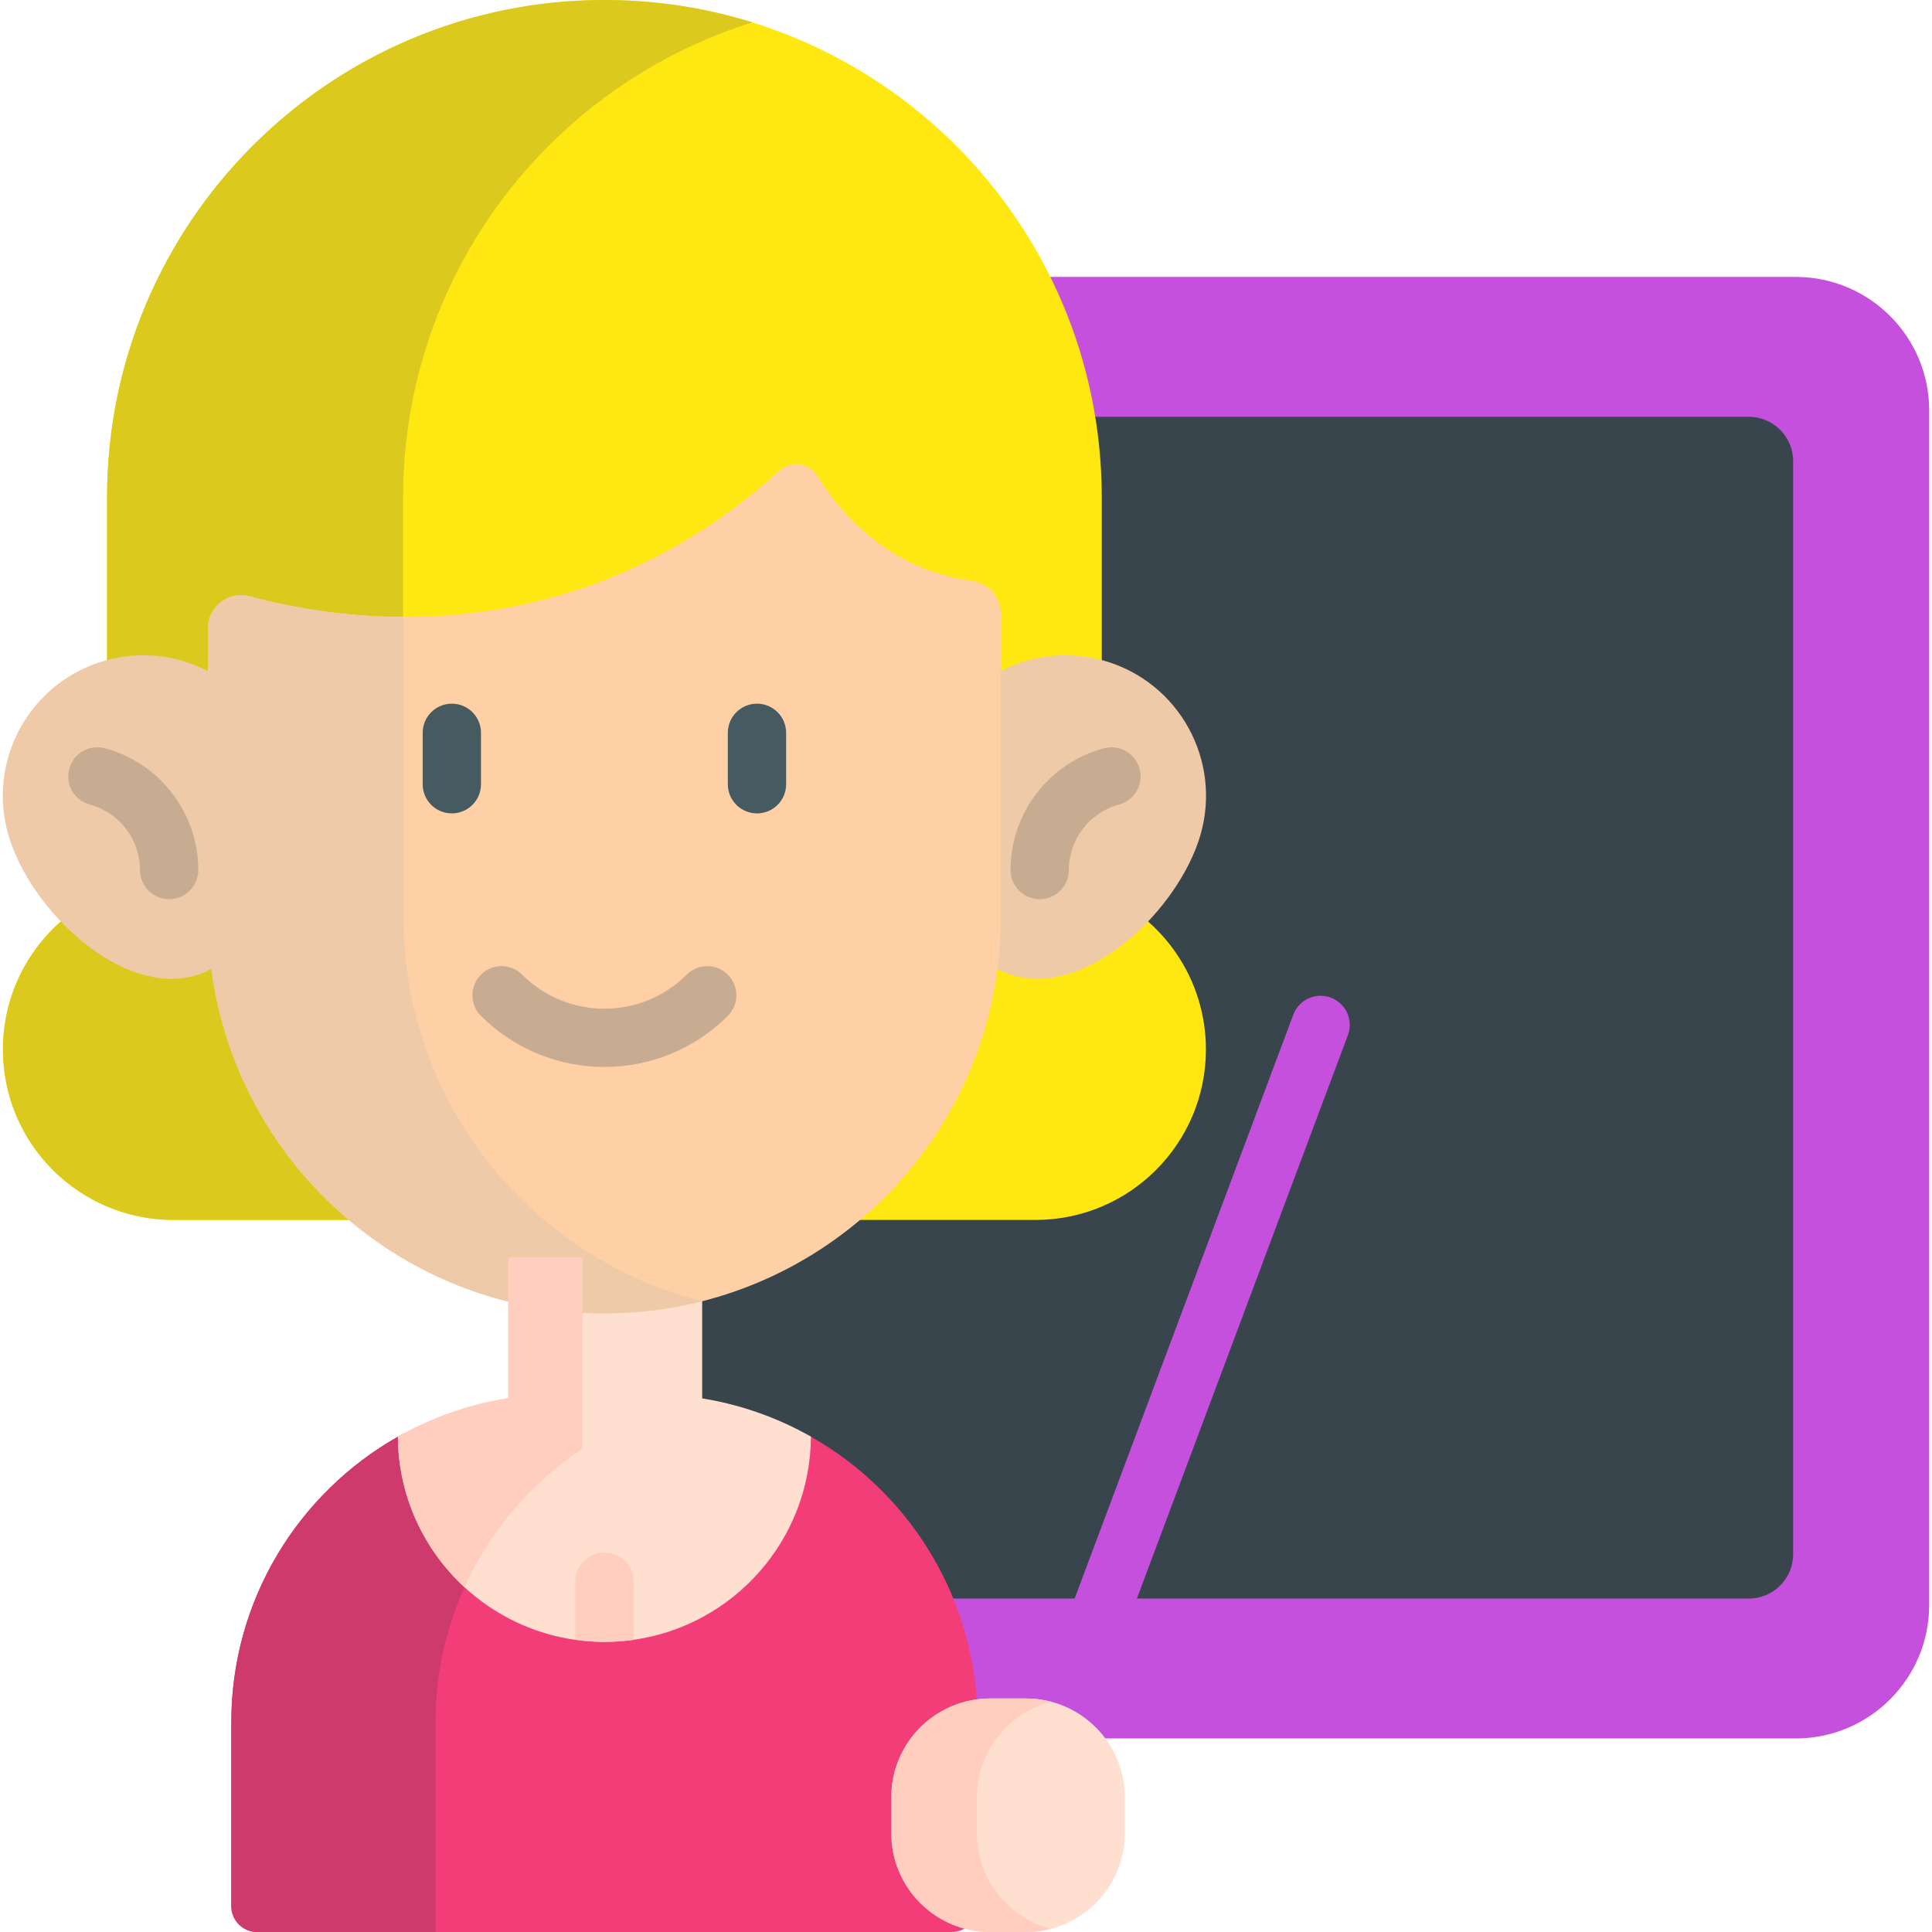 <?xml version="1.0" encoding="UTF-8"?> <svg xmlns="http://www.w3.org/2000/svg" width="100" height="100" viewBox="0 0 100 100" fill="none"><g clip-path="url(#clip0_18_571)"><path d="M38.418 89.982H92.944C96.761 89.982 99.855 86.888 99.855 83.071V21.244C99.855 17.427 96.761 14.333 92.944 14.333H38.418C34.6 14.333 31.506 17.427 31.506 21.244V83.07C31.506 86.888 34.6 89.982 38.418 89.982Z" fill="#C550DD"></path><path d="M30.677 80.444V23.871C30.677 22.602 31.706 21.573 32.975 21.573H90.515C91.784 21.573 92.813 22.602 92.813 23.871V80.444C92.813 81.713 91.784 82.742 90.515 82.742H32.975C31.706 82.742 30.677 81.713 30.677 80.444Z" fill="#39454C"></path><path d="M57.027 46.189V25.743C57.027 11.525 45.502 0 31.284 0C17.067 0 5.541 11.525 5.541 25.743V46.189C2.374 47.528 0.151 50.664 0.151 54.32C0.151 59.193 4.101 63.144 8.975 63.144H53.593C58.467 63.144 62.418 59.194 62.418 54.32C62.418 50.664 60.195 47.528 57.027 46.189Z" fill="#FFE812"></path><path d="M15.475 54.321C15.475 56.759 16.462 58.964 18.059 60.56C19.655 62.157 21.86 63.144 24.298 63.144H8.975C6.54 63.144 4.332 62.157 2.736 60.56C1.139 58.964 0.152 56.759 0.152 54.321C0.152 50.665 2.374 47.527 5.542 46.189V25.743C5.542 18.634 8.423 12.198 13.082 7.54C17.739 2.882 24.175 0 31.284 0C33.953 0 36.526 0.406 38.947 1.159C34.919 2.412 31.314 4.631 28.404 7.54C23.747 12.198 20.864 18.634 20.864 25.743V46.189C17.697 47.527 15.475 50.665 15.475 54.321Z" fill="#DBC91D"></path><path d="M50.597 89.153V98.662C50.597 99.402 49.998 100 49.258 100H13.309C12.571 100 11.971 99.401 11.971 98.662V89.153C11.971 82.81 15.445 77.281 20.596 74.363C23.065 72.959 25.922 74.571 28.964 74.571H33.603C36.648 74.571 39.504 72.959 41.974 74.361C47.123 77.281 50.597 82.81 50.597 89.153Z" fill="#F23D79"></path><path d="M36.568 73.788C32.126 74.569 28.278 75.706 25.742 79.222C23.727 82.016 22.539 85.446 22.539 89.153V100H13.31C12.571 100 11.972 99.401 11.972 98.662V89.153C11.972 82.811 15.446 77.281 20.594 74.361C23.065 72.96 25.922 73.615 28.965 73.615L33.604 73.788C34.615 73.788 35.606 73.619 36.568 73.788Z" fill="#CE3A6B"></path><path d="M41.974 74.36C41.942 79.722 37.96 84.147 32.793 84.877C32.3 84.948 31.797 84.984 31.284 84.984C30.773 84.984 30.268 84.948 29.775 84.877C27.579 84.567 25.598 83.588 24.042 82.155C21.938 80.217 20.614 77.447 20.596 74.362C22.332 73.376 24.259 72.688 26.308 72.366V64.159H36.344V72.38C38.362 72.706 40.262 73.388 41.974 74.36Z" fill="#FFDFCF"></path><path d="M16.954 34.736H51.803C53.402 33.906 55.307 33.667 57.172 34.205C61.028 35.319 63.251 39.352 62.137 43.211C61.021 47.067 56.32 51.608 52.461 50.492C52.172 50.407 51.895 50.294 51.629 50.152H16.52L16.954 34.736Z" fill="#EFCAA8"></path><path d="M51.802 31.762V47.462C51.802 57.048 45.228 65.098 36.343 67.352C34.724 67.762 33.03 67.98 31.284 67.98C19.953 67.98 10.766 58.794 10.766 47.462V32.521C10.766 31.39 11.838 30.568 12.929 30.866C14.726 31.356 17.523 31.923 20.883 31.934C26.493 31.948 33.669 30.409 40.348 24.355C40.946 23.812 41.883 23.948 42.308 24.635C43.441 26.466 45.932 29.479 50.288 30.06C51.151 30.177 51.802 30.893 51.802 31.762Z" fill="#FFD0A6"></path><path d="M36.343 67.352C34.724 67.762 33.03 67.98 31.284 67.98C19.953 67.98 10.766 58.795 10.766 47.462V32.522C10.766 31.39 11.838 30.568 12.929 30.866C14.726 31.356 17.523 31.923 20.883 31.934V47.462C20.883 57.048 27.457 65.1 36.343 67.352Z" fill="#EFCAA8"></path><path d="M23.387 42.101C22.553 42.101 21.878 41.426 21.878 40.592V37.931C21.878 37.097 22.553 36.422 23.387 36.422C24.22 36.422 24.896 37.097 24.896 37.931V40.592C24.896 41.426 24.22 42.101 23.387 42.101Z" fill="#465A61"></path><path d="M39.181 42.101C38.348 42.101 37.672 41.426 37.672 40.592V37.931C37.672 37.097 38.348 36.422 39.181 36.422C40.015 36.422 40.69 37.097 40.69 37.931V40.592C40.69 41.426 40.015 42.101 39.181 42.101Z" fill="#465A61"></path><path d="M31.284 55.225C28.97 55.225 26.656 54.344 24.894 52.583C24.305 51.993 24.305 51.038 24.894 50.449C25.483 49.859 26.439 49.859 27.028 50.449C29.375 52.795 33.193 52.795 35.54 50.449C36.13 49.859 37.085 49.859 37.674 50.449C38.264 51.038 38.264 51.993 37.674 52.583C35.913 54.344 33.598 55.225 31.284 55.225Z" fill="#C8AC92"></path><path d="M32.793 81.865V84.877C32.3 84.948 31.797 84.984 31.284 84.984C30.773 84.984 30.268 84.948 29.775 84.877V81.865C29.775 81.03 30.451 80.356 31.284 80.356C32.117 80.356 32.793 81.03 32.793 81.865Z" fill="#FFCEBF"></path><path d="M53.814 46.542C52.981 46.542 52.305 45.867 52.305 45.033C52.305 42.084 54.293 39.492 57.138 38.73C57.944 38.514 58.771 38.992 58.987 39.797C59.202 40.602 58.725 41.429 57.92 41.645C56.391 42.054 55.324 43.448 55.324 45.033C55.324 45.867 54.648 46.542 53.814 46.542Z" fill="#C8AC92"></path><path d="M16.52 50.152H10.939C10.673 50.294 10.396 50.407 10.107 50.492C6.248 51.608 1.547 47.067 0.433 43.211C-0.684 39.352 1.54 35.319 5.396 34.205C7.261 33.667 9.166 33.906 10.765 34.736H16.954L16.52 50.152Z" fill="#EFCAA8"></path><path d="M8.754 46.542C7.921 46.542 7.245 45.867 7.245 45.033C7.245 43.448 6.177 42.055 4.649 41.645C3.844 41.429 3.366 40.602 3.582 39.797C3.797 38.992 4.626 38.514 5.43 38.73C8.276 39.492 10.263 42.084 10.263 45.033C10.263 45.867 9.587 46.542 8.754 46.542Z" fill="#C8AC92"></path><path d="M30.152 65.075V74.981C27.499 76.742 25.367 79.226 24.042 82.155C21.938 80.218 20.614 77.446 20.595 74.363C22.331 73.376 24.26 72.689 26.308 72.367V65.075H30.152Z" fill="#FFCEBF"></path><path d="M55.139 89.845C54.963 89.845 54.784 89.815 54.61 89.749C53.829 89.457 53.433 88.587 53.726 87.807L66.941 52.521C67.233 51.74 68.103 51.345 68.883 51.637C69.664 51.929 70.06 52.799 69.767 53.579L56.552 88.865C56.325 89.471 55.75 89.845 55.139 89.845Z" fill="#C550DD"></path><path d="M53.104 87.913H51.249C48.423 87.913 46.133 90.204 46.133 93.029V94.884C46.133 97.71 48.423 100 51.249 100H53.104C55.929 100 58.22 97.71 58.22 94.884V93.029C58.22 90.204 55.929 87.913 53.104 87.913Z" fill="#FFDFCF"></path><path d="M54.393 99.836C53.983 99.943 53.55 99.999 53.105 99.999H51.25C48.425 99.999 46.133 97.709 46.133 94.885V93.028C46.133 90.203 48.425 87.913 51.25 87.913H53.105C53.55 87.913 53.982 87.969 54.393 88.076C52.192 88.647 50.566 90.647 50.566 93.028V94.885C50.566 97.265 52.192 99.265 54.393 99.836Z" fill="#FFCEBF"></path></g><defs><clipPath id="clip0_18_571"><rect width="100" height="100" fill="white"></rect></clipPath></defs></svg> 